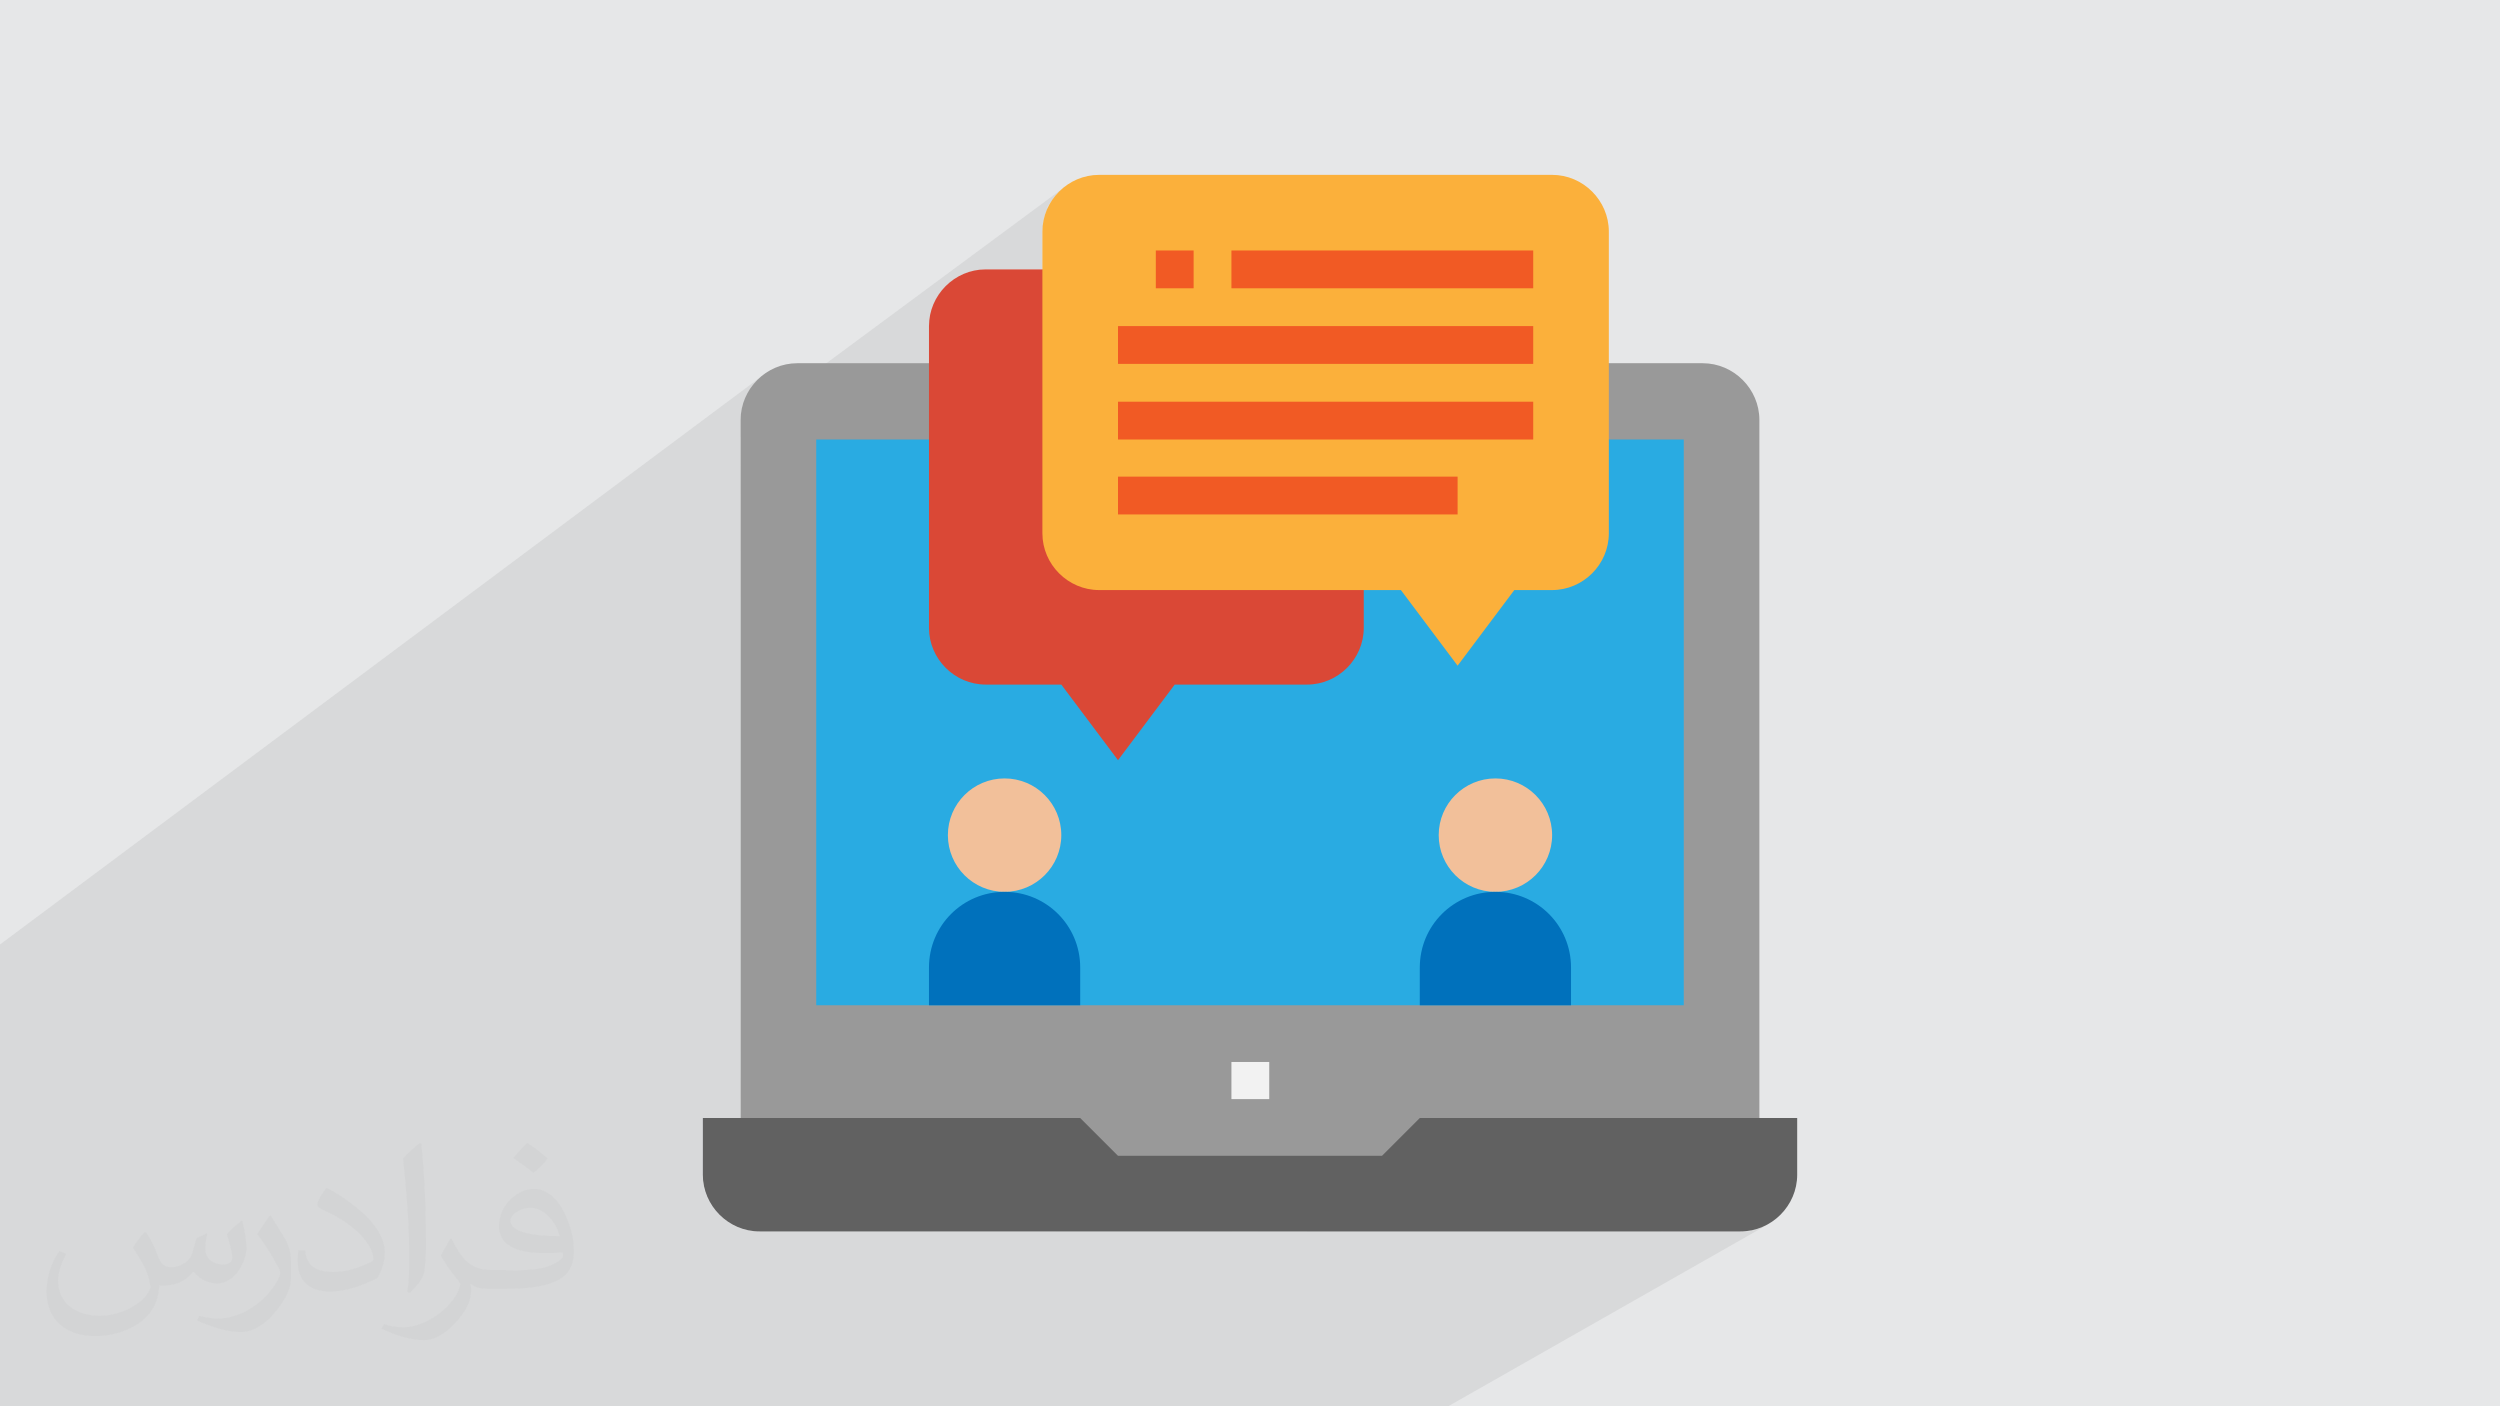 <?xml version="1.0" encoding="UTF-8"?>
<!DOCTYPE svg PUBLIC "-//W3C//DTD SVG 1.1//EN" "http://www.w3.org/Graphics/SVG/1.1/DTD/svg11.dtd">
<!-- Creator: CorelDRAW 2017 -->
<svg xmlns="http://www.w3.org/2000/svg" xml:space="preserve" width="3.703in" height="2.083in" version="1.1" style="shape-rendering:geometricPrecision; text-rendering:geometricPrecision; image-rendering:optimizeQuality; fill-rule:evenodd; clip-rule:evenodd"
viewBox="0 0 3703 2083"
 xmlns:xlink="http://www.w3.org/1999/xlink">
 <defs>
  <style type="text/css">
   <![CDATA[
    .fil10 {fill:#0071BC}
    .fil4 {fill:#29ABE2}
    .fil5 {fill:#616161}
    .fil3 {fill:#999999}
    .fil7 {fill:#DA4836}
    .fil0 {fill:#E6E7E8}
    .fil11 {fill:#F15A24}
    .fil9 {fill:#F2C09A}
    .fil6 {fill:#F2F2F2}
    .fil8 {fill:#FBB03B}
    .fil2 {fill:#373435;fill-opacity:0.031}
    .fil1 {fill:#2B2A29;fill-opacity:0.078}
   ]]>
  </style>
 </defs>
 <g id="Layer_x0020_1">
  <polygon class="fil0" points="0,0 3703,0 3703,2083 0,2083 "/>
  <polygon class="fil1" points="0,1649 0,1614 0,1537 0,1497 0,1483 0,1460 0,1446 0,1437 0,1399 1134,553 1128,558 1122,563 1116,569 1112,576 1107,583 1104,590 1101,598 1099,606 1098,614 1097,623 1097,632 1581,274 1575,278 1569,284 1563,290 1559,296 1554,303 1551,311 1548,318 1546,326 1545,335 1544,343 1544,493 1712,371 1768,371 1768,411 1824,371 2271,371 2271,427 2190,483 2271,483 2271,539 2107,651 2271,651 2494,651 2494,1489 2075,1740 2606,1740 2461,1824 2578,1824 2587,1824 2595,1822 2603,1820 2611,1817 2618,1814 2145,2083 2124,2083 2010,2083 1503,2083 1432,2083 1397,2083 1348,2083 1143,2083 1141,2083 1058,2083 1058,2083 1018,2083 1006,2083 967,2083 736,2083 720,2083 675,2083 568,2083 515,2083 480,2083 475,2083 468,2083 453,2083 405,2083 393,2083 390,2083 360,2083 344,2083 331,2083 322,2083 307,2083 261,2083 224,2083 190,2083 151,2083 144,2083 120,2083 89,2083 7,2083 5,2083 0,2083 0,2042 0,2019 0,1998 0,1996 0,1949 0,1894 0,1874 0,1870 0,1821 0,1773 0,1697 0,1683 0,1676 "/>
  <g id="_2076314681472">
   <g>
    <polygon class="fil0" points="1097,817 1481,539 1536,539 1097,856 "/>
    <polygon class="fil0" points="1097,894 1591,539 2030,539 1097,1187 "/>
    <polygon class="fil0" points="1097,856 1536,539 1612,539 1097,909 "/>
    <polygon class="fil0" points="1097,1288 2189,539 2271,539 1097,1339 "/>
    <polygon class="fil0" points="1097,1187 2030,539 2109,539 1097,1238 "/>
    <polygon class="fil0" points="1097,885 1579,539 2189,539 1097,1288 "/>
    <polygon class="fil0" points="1097,1045 1656,651 2271,651 1097,1441 "/>
    <polygon class="fil0" points="1097,992 1656,595 1656,651 1097,1045 "/>
    <polygon class="fil0" points="1097,673 1279,539 1544,539 1544,790 1097,1104 "/>
    <polygon class="fil0" points="1097,732 1209,651 2494,651 1097,1576 "/>
    <polygon class="fil0" points="1097,1576 2494,651 2494,1489 2075,1740 1097,1740 "/>
    <polygon class="fil0" points="1097,1661 2299,874 2307,874 2316,872 2324,870 2331,867 2339,864 2346,860 1097,1676 "/>
    <polygon class="fil0" points="1097,1628 2243,874 2299,874 1097,1661 "/>
    <polygon class="fil0" points="1097,1526 2075,874 2159,986 1097,1680 "/>
    <polygon class="fil0" points="1097,1423 2159,706 2159,762 1097,1475 "/>
    <polygon class="fil0" points="1097,1099 1656,706 2159,706 1097,1423 "/>
    <line class="fil0" x1="2327" y1="1489" x2="2327" y2= "1489" />
    <polygon class="fil0" points="1696,1740 2103,1489 2327,1489 1913,1740 "/>
    <line class="fil0" x1="2103" y1="1489" x2="2103" y2= "1489" />
    <polygon class="fil0" points="1609,1740 2103,1433 2103,1489 1696,1740 "/>
    <polygon class="fil0" points="1273,1740 2168,1168 2162,1173 2156,1178 2150,1184 2145,1190 2141,1197 2138,1205 2135,1212 2133,1220 2131,1229 2131,1237 2131,1246 2133,1254 2135,1262 2138,1270 2141,1277 2145,1284 2150,1291 2156,1297 2162,1302 2168,1307 2175,1311 2182,1314 2190,1317 2198,1319 2206,1321 2215,1321 2223,1321 2232,1319 2240,1317 2248,1314 2255,1311 2262,1307 1567,1740 "/>
    <polygon class="fil0" points="1514,1740 2152,1340 2144,1347 2136,1354 2129,1362 2122,1370 2117,1380 2112,1389 2108,1400 2105,1410 2104,1421 2103,1433 1609,1740 "/>
    <polygon class="fil0" points="1097,1617 1377,1433 1377,1489 1097,1672 "/>
    <polygon class="fil0" points="1097,1672 1377,1489 1600,1489 1209,1740 1097,1740 "/>
    <line class="fil0" x1="2019" y1="930" x2="2019" y2= "930" />
    <polygon class="fil0" points="1097,1104 1544,790 1545,799 1546,807 1548,815 1551,823 1554,830 1559,837 1563,844 1569,849 1575,855 1581,860 1588,864 1596,867 1603,870 1611,872 1620,874 1628,874 1097,1241 "/>
    <polygon class="fil0" points="1097,689 1301,539 1377,539 1377,930 1097,1126 "/>
    <polygon class="fil0" points="1097,632 1224,539 1279,539 1097,673 "/>
    <line class="fil0" x1="1377" y1="1489" x2="1377" y2= "1489" />
    <polygon class="fil0" points="1097,648 1244,539 1301,539 1097,689 "/>
    <polygon class="fil0" points="1097,1241 1628,874 2075,874 1097,1526 "/>
    <polygon class="fil0" points="1097,1126 1377,930 1377,938 1378,947 1380,955 1383,963 1387,970 1391,977 1396,983 1401,989 1407,995 1414,999 1421,1004 1428,1007 1436,1010 1444,1012 1452,1013 1461,1014 1097,1264 "/>
    <line class="fil0" x1="1461" y1="1014" x2="1461" y2= "1014" />
    <polygon class="fil0" points="1097,1264 1461,1014 1572,1014 1097,1338 "/>
    <polygon class="fil0" points="1097,1569 1935,1014 1944,1013 1952,1012 1960,1010 1968,1007 1975,1004 1982,999 1097,1585 "/>
    <polygon class="fil0" points="1097,1446 1740,1014 1935,1014 1097,1569 "/>
    <polygon class="fil0" points="1097,1338 1572,1014 1656,1125 1097,1499 "/>
    <polygon class="fil0" points="1097,1401 1442,1168 1435,1173 1429,1178 1424,1184 1419,1190 1415,1197 1411,1205 1408,1212 1406,1220 1405,1229 1405,1237 1405,1246 1406,1254 1408,1262 1411,1270 1415,1277 1419,1284 1424,1291 1429,1297 1435,1302 1442,1307 1448,1311 1456,1314 1464,1317 1472,1319 1480,1321 1488,1321 1497,1321 1505,1319 1513,1317 1521,1314 1528,1311 1535,1307 1097,1596 "/>
    <polygon class="fil0" points="1555,1740 1824,1573 1880,1573 1610,1740 "/>
    <polygon class="fil0" points="1610,1740 1880,1573 1880,1628 1699,1740 "/>
    <polygon class="fil0" points="1965,1740 2103,1656 2047,1712 2001,1740 "/>
    <line class="fil0" x1="1600" y1="1489" x2="1600" y2= "1489" />
    <polygon class="fil0" points="1097,1558 1426,1340 1417,1347 1409,1354 1402,1362 1396,1370 1390,1380 1385,1389 1382,1400 1379,1410 1377,1421 1377,1433 1097,1617 "/>
    <path class="fil0" d="M1128 558l6 -5 -6 5c-2,2 -4,4 -6,5l-5 6c-2,2 -3,4 -5,6l-4 7c-1,2 -2,5 -4,7l-3 8c-1,3 -2,5 -2,8l-1 8c0,3 0,6 0,9l0 -9c0,-3 1,-6 1,-8l2 -8c1,-3 2,-5 3,-8l4 -7c1,-2 3,-5 4,-7l5 -6c2,-2 4,-4 5,-6l6 -5 0 0z"/>
   </g>
   <g>
    <polygon class="fil0" points="1209,736 1327,651 1381,651 1209,775 "/>
    <polygon class="fil0" points="1209,813 1435,651 1869,651 1209,1109 "/>
    <polygon class="fil0" points="1209,775 1381,651 1457,651 1209,828 "/>
    <polygon class="fil0" points="1209,1212 2027,651 2107,651 1209,1263 "/>
    <polygon class="fil0" points="1209,1109 1869,651 1947,651 1209,1160 "/>
    <polygon class="fil0" points="1209,805 1423,651 2027,651 1209,1212 "/>
    <polygon class="fil0" points="1209,966 1656,651 2271,651 1209,1366 "/>
    <polygon class="fil0" points="1209,913 1578,651 1656,651 1209,966 "/>
    <polygon class="fil0" points="1544,651 1544,790 1209,1026 1209,651 "/>
    <polygon class="fil0" points="1209,651 2494,651 1229,1489 1209,1489 "/>
    <polygon class="fil0" points="1229,1489 2494,651 2494,1489 "/>
    <polygon class="fil0" points="1361,1489 2299,874 2307,874 2316,872 2324,870 2331,867 2339,864 2346,860 1384,1489 "/>
    <polygon class="fil0" points="1309,1489 2243,874 2299,874 1361,1489 "/>
    <polygon class="fil0" points="1209,1451 2075,874 2159,986 1390,1489 1209,1489 "/>
    <polygon class="fil0" points="1209,1348 2159,706 2159,762 1209,1400 "/>
    <polygon class="fil0" points="1209,1020 1656,706 2159,706 1209,1348 "/>
    <line class="fil0" x1="2327" y1="1489" x2="2327" y2= "1489" />
    <line class="fil0" x1="2103" y1="1489" x2="2103" y2= "1489" />
    <polygon class="fil0" points="2013,1489 2103,1433 2103,1489 "/>
    <polygon class="fil0" points="1666,1489 2168,1168 2162,1173 2156,1178 2150,1184 2145,1190 2141,1197 2138,1205 2135,1212 2133,1220 2131,1229 2131,1237 2131,1246 2133,1254 2135,1262 2138,1270 2141,1277 2145,1284 2150,1291 2156,1297 2162,1302 2168,1307 2175,1311 2182,1314 2190,1317 2198,1319 2206,1321 2215,1321 2223,1321 2232,1319 2240,1317 2248,1314 2255,1311 2262,1307 1970,1489 "/>
    <polygon class="fil0" points="1915,1489 2152,1340 2144,1347 2136,1354 2129,1362 2122,1370 2117,1380 2112,1389 2108,1400 2105,1410 2104,1421 2103,1433 2013,1489 "/>
    <polygon class="fil0" points="1292,1489 1377,1433 1377,1489 "/>
    <line class="fil0" x1="2019" y1="930" x2="2019" y2= "930" />
    <polygon class="fil0" points="1209,1026 1544,790 1545,799 1546,807 1548,815 1551,823 1554,830 1559,837 1563,844 1569,849 1575,855 1581,860 1588,864 1596,867 1603,870 1611,872 1620,874 1628,874 1209,1163 "/>
    <polygon class="fil0" points="1377,651 1377,930 1209,1047 1209,651 "/>
    <line class="fil0" x1="1377" y1="1489" x2="1377" y2= "1489" />
    <polygon class="fil0" points="1209,1163 1628,874 2075,874 1209,1451 "/>
    <polygon class="fil0" points="1209,1047 1377,930 1377,938 1378,947 1380,955 1383,963 1387,970 1391,977 1396,983 1401,989 1407,995 1414,999 1421,1004 1428,1007 1436,1010 1444,1012 1452,1013 1461,1014 1209,1187 "/>
    <line class="fil0" x1="1461" y1="1014" x2="1461" y2= "1014" />
    <polygon class="fil0" points="1209,1187 1461,1014 1572,1014 1209,1262 "/>
    <polygon class="fil0" points="1219,1489 1935,1014 1944,1013 1952,1012 1960,1010 1968,1007 1975,1004 1982,999 1243,1489 "/>
    <polygon class="fil0" points="1209,1371 1740,1014 1935,1014 1219,1489 1209,1489 "/>
    <polygon class="fil0" points="1209,1262 1572,1014 1656,1125 1209,1425 "/>
    <polygon class="fil0" points="1209,1325 1442,1168 1435,1173 1429,1178 1424,1184 1419,1190 1415,1197 1411,1205 1408,1212 1406,1220 1405,1229 1405,1237 1405,1246 1406,1254 1408,1262 1411,1270 1415,1277 1419,1284 1424,1291 1429,1297 1435,1302 1442,1307 1448,1311 1456,1314 1464,1317 1472,1319 1480,1321 1488,1321 1497,1321 1505,1319 1513,1317 1521,1314 1528,1311 1535,1307 1260,1489 1209,1489 "/>
    <line class="fil0" x1="1600" y1="1489" x2="1600" y2= "1489" />
    <polygon class="fil0" points="1209,1484 1426,1340 1417,1347 1409,1354 1402,1362 1396,1370 1390,1380 1385,1389 1382,1400 1379,1410 1377,1421 1377,1433 1292,1489 1209,1489 "/>
   </g>
   <g>
    <path class="fil0" d="M2215 1656l-280 168 -810 0c-46,0 -84,-38 -84,-84l0 0 0 -84 559 0 56 56 391 0 56 -56 112 0z"/>
    <polygon class="fil0" points="1041,1698 1105,1656 1128,1656 1041,1713 "/>
    <polygon class="fil0" points="1041,1665 1054,1656 1105,1656 1041,1698 "/>
    <polygon class="fil0" points="1133,1656 1041,1716 1041,1656 "/>
    <polygon class="fil0" points="1560,1824 1741,1712 1959,1712 1775,1824 "/>
    <polygon class="fil0" points="1474,1824 1655,1711 1656,1712 1741,1712 1560,1824 "/>
    <polygon class="fil0" points="1142,1824 1404,1656 1600,1656 1639,1695 1433,1824 "/>
    <polygon class="fil0" points="1381,1824 1619,1675 1655,1711 1474,1824 "/>
    <polygon class="fil0" points="1121,1656 1041,1708 1041,1656 "/>
    <path class="fil0" d="M1041 1708l79 -52 219 0 -249 160c-29,-13 -49,-42 -49,-76l0 0 0 -32z"/>
    <polygon class="fil0" points="1421,1824 1635,1691 1656,1712 1475,1824 "/>
    <polygon class="fil0" points="1475,1824 1656,1712 1656,1712 1744,1712 1563,1824 "/>
    <path class="fil0" d="M2578 1824l9 0c-3,0 -6,0 -9,0zm9 0l8 -1c-3,1 -6,1 -8,1zm8 -1l8 -2c-3,1 -5,2 -8,2zm8 -2l8 -3c-3,1 -5,2 -8,3zm8 -3l7 -4c-2,1 -5,2 -7,4z"/>
    <line class="fil0" x1="2578" y1="1824" x2="2578" y2= "1824" />
    <polygon class="fil0" points="1826,1824 2011,1712 2047,1712 1862,1824 "/>
    <path class="fil0" d="M1097 1656l0 84 -50 32c-4,-10 -6,-21 -6,-32l0 0 0 -84 56 0z"/>
    <path class="fil0" d="M1048 1772l50 -32 1509 0 -145 84 -1335 0c-35,0 -65,-21 -77,-52z"/>
    <path class="fil0" d="M1041 1740l0 9c0,-3 0,-6 0,-9zm0 9l1 8c-1,-3 -1,-6 -1,-8zm1 8l2 8c-1,-3 -2,-5 -2,-8zm2 8l3 8c-1,-3 -2,-5 -3,-8zm3 8l4 7c-1,-2 -2,-5 -4,-7zm4 7l4 7c-2,-2 -3,-5 -4,-7zm4 7l5 6c-2,-2 -3,-4 -5,-6zm5 6l5 6c-2,-2 -4,-4 -5,-6zm5 6l6 5c-2,-2 -4,-4 -6,-5zm6 5l6 5c-2,-2 -4,-3 -6,-5zm6 5l7 4c-2,-1 -5,-3 -7,-4zm7 4l7 4c-3,-1 -5,-2 -7,-4zm7 4l8 3c-3,-1 -5,-2 -8,-3zm8 3l8 2c-3,-1 -5,-1 -8,-2zm8 2l8 1c-3,0 -6,-1 -8,-1zm8 1l9 0c-3,0 -6,0 -9,0z"/>
    <line class="fil0" x1="1041" y1="1740" x2="1041" y2= "1740" />
   </g>
   <g>
    <polygon class="fil0" points="1824,1573 1880,1573 1880,1628 1824,1628 "/>
    <polygon class="fil0" points="1877,1628 1880,1627 1880,1628 "/>
    <polygon class="fil0" points="1824,1607 1879,1573 1880,1573 1880,1627 1877,1628 1824,1628 "/>
    <polygon class="fil0" points="1836,1573 1824,1580 1824,1573 "/>
    <polygon class="fil0" points="1879,1573 1824,1607 1824,1573 "/>
    <polygon class="fil0" points="1824,1573 1880,1573 1824,1607 "/>
    <polygon class="fil0" points="1824,1607 1880,1573 1880,1628 1824,1628 "/>
   </g>
   <g>
    <polygon class="fil0" points="1377,614 1599,453 1622,477 1377,654 "/>
    <path class="fil0" d="M1377 693l268 -193 181 181 -432 300c-11,-14 -17,-32 -17,-51l0 -237z"/>
    <polygon class="fil0" points="1377,654 1622,477 1654,509 1377,708 "/>
    <polygon class="fil0" points="1498,1014 1890,744 1922,777 1573,1015 1572,1014 "/>
    <path class="fil0" d="M1394 981l432 -300 32 32 -428 296c-14,-6 -27,-15 -36,-27z"/>
    <path class="fil0" d="M1377 684l263 -190 250 250 -392 269 -37 0 0 0c-46,0 -84,-38 -84,-84l0 -246z"/>
    <path class="fil0" d="M1377 848l279 -197 140 0 191 191 -361 243 -54 -71 -112 0 0 0c-46,0 -84,-38 -84,-84l0 -82z"/>
    <polygon class="fil0" points="1377,793 1656,595 1656,651 1377,848 "/>
    <path class="fil0" d="M1378 466l90 -67 76 0 0 391 -168 118 0 -425c0,-6 1,-12 2,-17z"/>
    <path class="fil0" d="M1377 651l419 0 224 224 0 56 0 0c0,16 -4,31 -12,43l-60 40c-4,1 -8,1 -12,1l-196 0 -84 112 -84 -112 -112 0 0 0c-46,0 -84,-38 -84,-84l0 -279z"/>
    <path class="fil0" d="M1947 1013l60 -40c-13,21 -35,36 -60,40z"/>
    <path class="fil0" d="M1866 1014l154 -102 0 19 0 0c0,46 -38,84 -84,84l-70 0z"/>
    <polygon class="fil0" points="1617,1073 1976,830 2009,863 1784,1014 1740,1014 1695,1074 1643,1108 "/>
    <path class="fil0" d="M1377 903l279 -196 196 0 124 124 -359 242 -44 -59 -112 0 0 0c-46,0 -84,-38 -84,-84l0 -27z"/>
    <line class="fil0" x1="2019" y1="930" x2="2019" y2= "930" />
    <path class="fil0" d="M1377 908l168 -118 0 9 1 8 2 8 3 8 4 7 4 7 5 6 5 6 6 5 6 5 7 4 7 4 8 3 8 2 8 1 9 0 -195 135c-33,-11 -56,-43 -56,-79l0 -22z"/>
    <path class="fil0" d="M1469 399l-90 67c8,-38 42,-67 82,-67l8 0z"/>
    <path class="fil0" d="M1408 418l6 -4 -6 5c-2,2 -4,4 -6,5l-5 6c-2,2 -3,4 -5,6l-4 7c-1,2 -2,5 -4,7l-3 8c-1,3 -2,5 -2,8l-1 8c0,3 0,6 0,9l0 -9c0,-3 1,-6 1,-8l2 -8c1,-3 2,-5 3,-8l4 -7c1,-2 3,-5 4,-7l5 -6c2,-2 4,-4 5,-6l6 -5 1 -1z"/>
    <path class="fil0" d="M1433 1009l195 -135 391 0 0 37 -154 102 -126 0 -84 112 -84 -112 -112 0 0 0c-10,0 -19,-2 -28,-5z"/>
    <path class="fil0" d="M1377 930l0 9c0,3 1,6 1,8l2 8c1,3 2,5 3,8l4 7c1,2 3,5 4,7l5 6c2,2 4,4 5,6l6 5c2,2 4,3 6,5l7 4c2,1 5,2 7,4l8 3c3,1 5,2 8,2l8 1c3,0 6,0 9,0l-9 0c-3,0 -6,-1 -8,-1l-8 -2c-3,-1 -5,-2 -8,-3l-7 -4c-2,-1 -5,-3 -7,-4l-6 -5c-2,-2 -4,-4 -6,-5l-5 -6c-2,-2 -3,-4 -5,-6l-4 -7c-1,-2 -2,-5 -4,-7l-3 -8c-1,-3 -2,-5 -2,-8l-1 -8c0,-3 0,-6 0,-9z"/>
    <line class="fil0" x1="1461" y1="1014" x2="1461" y2= "1014" />
    <path class="fil0" d="M1935 1014l9 0c3,0 6,-1 8,-1l8 -2c3,-1 5,-2 8,-3l7 -4c2,-1 5,-3 7,-4l-7 4c-2,1 -5,2 -7,4l-8 3c-3,1 -5,2 -8,2l-8 1c-3,0 -6,0 -9,0z"/>
    <polygon class="fil0" points="1629,1089 1740,1014 1656,1125 "/>
   </g>
   <g>
    <polygon class="fil0" points="1544,493 1712,371 1768,371 1544,533 "/>
    <path class="fil0" d="M1544 572l279 -201 447 0 -696 484c-19,-15 -30,-39 -30,-65l0 -218z"/>
    <polygon class="fil0" points="1544,533 1768,371 1768,427 1544,588 "/>
    <polygon class="fil0" points="1701,874 2271,483 2271,539 1779,874 "/>
    <path class="fil0" d="M1575 855l696 -484 0 56 -647 447c-19,-1 -36,-8 -49,-19z"/>
    <path class="fil0" d="M1544 563l112 -80 615 0 -570 391 -73 0c-46,0 -84,-38 -84,-84l0 -227z"/>
    <path class="fil0" d="M1544 730l112 -79 615 0 -332 224 -311 0c-46,0 -84,-38 -84,-84l0 -61z"/>
    <polygon class="fil0" points="1544,674 1656,595 1656,651 1544,730 "/>
    <path class="fil0" d="M1544 651l838 0 0 74 -280 186 -27 -36 -447 0c-46,0 -84,-38 -84,-84l0 -140z"/>
    <path class="fil0" d="M2102 910l280 -186 0 66c0,46 -38,84 -84,84l-56 0 -84 112 -57 -76z"/>
    <path class="fil0" d="M2149 972l40 -26 -24 32 -8 5 -8 -11zm150 -98l9 0c-3,0 -6,0 -9,0zm9 0l8 -1c-3,1 -6,1 -8,1zm8 -1l8 -2c-3,1 -5,2 -8,2zm8 -2l8 -3c-3,1 -5,2 -8,3zm8 -3l7 -4c-2,1 -5,2 -7,4zm7 -4l7 -4 -2 1c-2,1 -3,2 -5,3z"/>
    <polygon class="fil0" points="2131,948 2243,874 2189,946 2149,972 "/>
    <polygon class="fil0" points="1911,874 2159,706 2159,762 1992,874 "/>
    <path class="fil0" d="M1544 785l112 -78 503 0 -248 168 -283 0c-46,0 -84,-38 -84,-84l0 -5z"/>
    <path class="fil0" d="M1544 790l0 9c0,-3 0,-6 0,-9zm0 9l1 8c-1,-3 -1,-6 -1,-8zm1 8l2 8c-1,-3 -2,-5 -2,-8zm2 8l3 8c-1,-3 -2,-5 -3,-8zm3 8l4 7c-1,-2 -2,-5 -4,-7zm4 7l4 7c-2,-2 -3,-5 -4,-7zm4 7l5 6c-2,-2 -3,-4 -5,-6zm5 6l5 6c-2,-2 -4,-4 -5,-6zm5 6l6 5c-2,-2 -4,-4 -6,-5zm6 5l6 5c-2,-2 -4,-3 -6,-5zm6 5l7 4c-2,-1 -5,-3 -7,-4zm7 4l7 4c-3,-1 -5,-2 -7,-4zm7 4l8 3c-3,-1 -5,-2 -8,-3zm8 3l8 2c-3,-1 -5,-1 -8,-2zm8 2l8 1c-3,0 -6,-1 -8,-1zm8 1l9 0c-3,0 -6,0 -9,0z"/>
    <path class="fil0" d="M1575 278l6 -4 -6 5 1 -1zm-1 1l-6 5c2,-2 4,-4 6,-5zm-6 5l-5 6c2,-2 4,-4 5,-6zm-5 6l-5 6c2,-2 3,-4 5,-6zm-5 6l-4 7c1,-2 3,-5 4,-7zm-4 7l-4 7c1,-3 2,-5 4,-7zm-4 7l-3 8c1,-3 2,-5 3,-8zm-3 8l-2 8c1,-3 1,-5 2,-8zm-2 8l-1 8c0,-3 1,-6 1,-8zm-1 8l0 9c0,-3 0,-6 0,-9z"/>
   </g>
   <g>
    <path class="fil0" d="M2299 1237c0,-46 -38,-84 -84,-84 -46,0 -84,38 -84,84 0,46 38,84 84,84 46,0 84,-38 84,-84z"/>
    <path class="fil0" d="M2168 1168l-6 5c-2,2 -4,4 -6,5l-5 6c-2,2 -3,4 -5,6l-4 7c-1,2 -2,5 -4,7l-3 8c-1,3 -2,5 -2,8l-1 8c0,3 0,6 0,9l0 9c0,3 1,6 1,8l2 8c1,3 2,5 3,8l4 7c1,2 3,5 4,7l5 6c2,2 4,4 5,6l6 5c2,2 4,3 6,5l7 4c2,1 5,2 7,4l8 3c3,1 5,2 8,2l8 1c3,0 6,0 9,0l9 0c3,0 6,-1 8,-1l8 -2c3,-1 5,-2 8,-3l7 -4 2 -1 5 -3 -7 4c-2,1 -5,2 -7,4l-8 3c-3,1 -5,2 -8,2l-8 1c-3,0 -6,0 -9,0l-9 0c-3,0 -6,-1 -8,-1l-8 -2c-3,-1 -5,-2 -8,-3l-7 -4c-2,-1 -5,-3 -7,-4l-6 -5c-2,-2 -4,-4 -6,-5l-5 -6c-2,-2 -3,-4 -5,-6l-4 -7c-1,-2 -2,-5 -4,-7l-3 -8c-1,-3 -2,-5 -2,-8l-1 -8c0,-3 0,-6 0,-9l0 -9c0,-3 1,-6 1,-8l2 -8c1,-3 2,-5 3,-8l4 -7c1,-2 3,-5 4,-7l5 -6c2,-2 4,-4 5,-6l6 -5c2,-2 4,-3 6,-5z"/>
   </g>
   <g>
    <path class="fil0" d="M2215 1321c62,0 112,50 112,112l0 56 0 0 -224 0 0 0 0 -56c0,-62 50,-112 112,-112z"/>
    <line class="fil0" x1="2327" y1="1489" x2="2327" y2= "1489" />
    <line class="fil0" x1="2103" y1="1489" x2="2103" y2= "1489" />
    <path class="fil0" d="M2236 1323l-129 80c13,-47 56,-82 108,-82 7,0 14,1 21,2z"/>
    <path class="fil0" d="M2152 1340l-9 6c3,-2 6,-4 9,-6zm-9 6l-8 7c3,-3 5,-5 8,-7zm-8 7l-7 8c2,-3 5,-5 7,-8zm-7 8l-6 9c2,-3 4,-6 6,-9zm-6 9l-6 9c2,-3 4,-6 6,-9zm-6 9l-5 10c1,-3 3,-7 5,-10zm-5 10l-4 10c1,-4 2,-7 4,-10zm-4 10l-3 11c1,-4 2,-7 3,-11zm-3 11l-2 11c0,-4 1,-7 2,-11zm-2 11l-1 11c0,-4 0,-8 1,-11z"/>
   </g>
   <g>
    <path class="fil0" d="M1517 1158l-112 76c2,-45 39,-81 84,-81 10,0 20,2 29,5z"/>
    <path class="fil0" d="M1568 1264l-85 57c-43,-3 -78,-39 -78,-84 0,-46 38,-84 84,-84 46,0 84,38 84,84 0,9 -2,19 -4,27z"/>
    <path class="fil0" d="M1482 1321l85 -57c-11,33 -43,57 -79,57 -2,0 -4,0 -6,0z"/>
    <path class="fil0" d="M1434 1301l134 -89c3,8 4,17 4,25 0,46 -38,84 -84,84 -21,0 -40,-7 -54,-20z"/>
    <path class="fil0" d="M1408 1213l88 -60c18,2 35,9 48,21l-135 90c-3,-9 -5,-18 -5,-28 0,-8 1,-16 3,-24z"/>
    <path class="fil0" d="M1496 1154l-88 60c10,-35 42,-60 80,-60 3,0 5,0 8,0z"/>
    <path class="fil0" d="M1568 1212l-134 89c-18,-15 -30,-38 -30,-64 0,-46 38,-84 84,-84 37,0 69,25 80,58z"/>
    <path class="fil0" d="M1474 1320l96 -64c-2,8 -5,15 -8,22l-65 43c-3,0 -6,0 -8,0 -5,0 -10,0 -15,-1z"/>
    <path class="fil0" d="M1405 1239l117 -79c30,13 50,42 50,77 0,6 -1,13 -2,19l-96 64c-39,-7 -68,-40 -69,-80z"/>
    <path class="fil0" d="M1558 1191l-139 93c-9,-13 -14,-30 -14,-47 0,-46 38,-84 84,-84 29,0 55,15 70,37z"/>
    <path class="fil0" d="M1442 1168l-6 5c-2,2 -4,4 -6,5l-5 6c-2,2 -3,4 -5,6l-4 7c-1,2 -2,5 -4,7l-3 8c-1,3 -2,5 -2,8l-1 8c0,3 0,6 0,9l0 9c0,3 1,6 1,8l2 8c1,3 2,5 3,8l4 7c1,2 3,5 4,7l5 6c2,2 4,4 5,6l6 5c2,2 4,3 6,5l7 4c2,1 5,2 7,4l8 3c3,1 5,2 8,2l8 1c3,0 6,0 9,0l9 0c3,0 6,-1 8,-1l8 -2c3,-1 5,-2 8,-3l7 -4c2,-1 5,-3 7,-4l-7 4c-2,1 -5,2 -7,4l-8 3c-3,1 -5,2 -8,2l-8 1c-3,0 -6,0 -9,0l-9 0c-3,0 -6,-1 -8,-1l-8 -2c-3,-1 -5,-2 -8,-3l-7 -4c-2,-1 -5,-3 -7,-4l-6 -5c-2,-2 -4,-4 -6,-5l-5 -6c-2,-2 -3,-4 -5,-6l-4 -7c-1,-2 -2,-5 -4,-7l-3 -8c-1,-3 -2,-5 -2,-8l-1 -8c0,-3 0,-6 0,-9l0 -9c0,-3 1,-6 1,-8l2 -8c1,-3 2,-5 3,-8l4 -7c1,-2 3,-5 4,-7l5 -6c2,-2 4,-4 5,-6l6 -5c2,-2 4,-3 6,-5z"/>
   </g>
   <g>
    <path class="fil0" d="M1482 1321l-94 62c17,-35 52,-60 94,-62z"/>
    <path class="fil0" d="M1388 1383l94 -62c2,0 4,0 7,0 62,0 112,50 112,112l0 56 0 0 -224 0 0 0 0 -56c0,-18 4,-35 12,-50z"/>
    <path class="fil0" d="M1377 1478l190 -125c3,3 6,6 9,10l-192 126 -7 0 0 0 0 -10z"/>
    <path class="fil0" d="M1377 1444l166 -109c9,5 17,11 25,18l-190 125 0 -34z"/>
    <path class="fil0" d="M1578 1366l-188 123 -13 0 0 0 0 -56c0,-62 50,-112 112,-112 37,0 69,18 89,45z"/>
    <line class="fil0" x1="1377" y1="1489" x2="1377" y2= "1489" />
    <path class="fil0" d="M1394 1373l75 -50c6,-1 12,-2 19,-2 3,0 5,0 7,0l-113 75c3,-8 7,-16 11,-24z"/>
    <path class="fil0" d="M1470 1323l-75 50c17,-26 44,-44 75,-50z"/>
    <path class="fil0" d="M1510 1323l-131 87c11,-51 56,-89 109,-89 8,0 15,1 22,2z"/>
    <line class="fil0" x1="1600" y1="1489" x2="1600" y2= "1489" />
    <path class="fil0" d="M1426 1340l-9 6c3,-2 6,-4 9,-6zm-9 6l-8 7c3,-3 5,-5 8,-7zm-8 7l-7 8c2,-3 5,-5 7,-8zm-7 8l-6 9c2,-3 4,-6 6,-9zm-6 9l-6 9c2,-3 4,-6 6,-9zm-6 9l-5 10c1,-3 3,-7 5,-10zm-5 10l-4 10c1,-4 2,-7 4,-10zm-4 10l-3 11c1,-4 2,-7 3,-11zm-3 11l-2 11c0,-4 1,-7 2,-11zm-2 11l-1 11c0,-4 0,-8 1,-11z"/>
   </g>
   <g>
    <polygon class="fil0" points="1824,371 2271,371 2190,427 1824,427 "/>
    <polygon class="fil0" points="2190,427 2271,371 2271,427 "/>
   </g>
   <g>
    <polygon class="fil0" points="1656,492 1668,483 2110,483 2030,539 1656,539 "/>
    <polygon class="fil0" points="1690,483 1656,507 1656,483 "/>
    <polygon class="fil0" points="2189,539 2271,483 2271,539 "/>
    <polygon class="fil0" points="2030,539 2110,483 2190,483 2109,539 "/>
    <polygon class="fil0" points="1656,483 2271,483 2189,539 1656,539 "/>
   </g>
   <g>
    <polygon class="fil0" points="1949,595 1869,651 1656,651 1656,595 "/>
    <polygon class="fil0" points="2027,651 2108,595 2189,595 2107,651 "/>
    <polygon class="fil0" points="1869,651 1949,595 2028,595 1947,651 "/>
    <polygon class="fil0" points="2108,595 2027,651 1656,651 1656,595 "/>
   </g>
   <g>
    <polygon class="fil0" points="1788,706 1708,762 1656,762 1656,706 "/>
    <polygon class="fil0" points="1864,762 1945,706 2025,706 1943,762 "/>
    <polygon class="fil0" points="1708,762 1788,706 1866,706 1785,762 "/>
    <polygon class="fil0" points="1945,706 1864,762 1656,762 1656,706 "/>
    <polygon class="fil0" points="2159,726 2105,762 1656,762 1656,706 2159,706 "/>
    <polygon class="fil0" points="1656,706 2159,706 2159,762 1656,762 "/>
    <polygon class="fil0" points="2076,762 2159,706 2159,762 "/>
    <polygon class="fil0" points="1656,706 2159,706 2076,762 1656,762 "/>
   </g>
   <g>
    <polygon class="fil0" points="1712,371 1768,371 1712,411 "/>
    <polygon class="fil0" points="1746,427 1768,411 1768,427 "/>
    <polygon class="fil0" points="1712,411 1768,371 1768,427 1712,427 "/>
   </g>
  </g>
 </g>
 <g id="Layer_x0020_1_0">
  <path class="fil2" d="M217 1826c7,11 12,21 16,32 3,7 5,19 21,19 5,0 11,-1 17,-5 7,-3 12,-9 14,-17l6 -21 15 -7 1 1c-2,8 -3,16 -3,21 0,18 15,24 27,24 7,0 13,-3 13,-10 0,-8 -4,-22 -8,-35 7,-7 14,-14 22,-20l1 1c4,15 6,30 6,40 0,10 -4,20 -8,27 -7,14 -20,25 -36,25 -12,0 -25,-6 -34,-17l-1 0c-9,11 -22,20 -43,20l-7 0c-1,14 -4,24 -9,33 -13,25 -50,42 -85,42 -49,0 -73,-28 -73,-66 0,-23 8,-45 19,-60l10 4c-7,14 -12,27 -12,40 0,35 29,52 62,52 31,0 68,-19 75,-42 -3,-25 -12,-36 -26,-59 4,-7 10,-15 17,-23l1 0 0 0 0 0 0 0zm564 -133c10,6 20,14 30,23 -6,8 -12,15 -21,21 -10,-8 -20,-15 -30,-22 7,-8 14,-15 21,-22l0 0 0 0 0 0zm5 96c-17,0 -30,11 -30,19 0,17 33,23 73,23 -5,-20 -22,-42 -43,-42l0 0zm-37 93c22,0 41,-1 55,-4 16,-4 30,-12 30,-18 0,-1 0,-3 -1,-5 -9,1 -19,1 -29,1 -29,0 -52,-7 -61,-23 -2,-5 -4,-10 -4,-16 0,-16 7,-32 19,-42 10,-9 21,-14 33,-14 20,0 37,16 48,42 6,14 11,30 11,51 0,14 -4,25 -12,34 -16,15 -45,21 -90,21l-20 0 0 0 -5 0c-11,0 -19,-2 -25,-7l-1 0c0,3 1,5 1,7 0,10 -3,23 -10,33 -20,30 -42,43 -60,43 -19,0 -42,-7 -63,-17l4 -7c7,3 16,5 29,5 34,0 78,-33 84,-64 -1,-3 -4,-6 -7,-10 -10,-12 -16,-22 -22,-32 5,-10 10,-18 14,-25l2 0c14,29 28,46 57,46l5 0 0 0 21 0 0 0 0 0 0 0zm-146 31c3,-14 3,-29 3,-43l0 -21c0,-39 -5,-96 -9,-133 7,-8 17,-17 25,-23l2 1c5,47 7,101 7,151 0,13 -1,26 -2,35 -1,12 -8,21 -22,35l-3 -1 0 0zm-151 -62c1,18 10,33 41,33 20,0 36,-5 55,-14 3,-1 5,-3 5,-5 0,-12 -9,-27 -24,-41 -14,-13 -34,-25 -51,-32 -6,-3 -8,-5 -8,-8 0,-5 7,-16 13,-24l2 0c21,11 43,27 60,44 15,16 25,33 25,51 0,13 -4,26 -11,38 -22,11 -46,20 -70,20 -29,0 -48,-14 -48,-45 0,-3 0,-9 1,-16l10 0 0 0 0 0 0 0zm-52 -52l18 29c7,11 13,22 13,41l0 24c0,19 -12,39 -32,60 -15,14 -29,20 -42,20 -19,0 -40,-6 -65,-17l3 -7c8,2 17,4 28,4 36,0 72,-26 89,-58 2,-4 3,-7 3,-9 0,-4 -2,-8 -4,-11 -9,-17 -19,-33 -30,-47 6,-9 12,-18 18,-27l1 0 0 0 0 0 0 0z"/>
  <g id="_2076314673088">
   <path class="fil3" d="M2606 1740l0 -1118c0,-46 -38,-84 -84,-84l-1341 0c-46,0 -84,38 -84,84l0 1118 1509 0z"/>
   <polygon class="fil4" points="1209,651 2494,651 2494,1489 1209,1489 "/>
   <path class="fil5" d="M2662 1656l0 84c0,46 -38,84 -84,84l0 0 -1453 0c-46,0 -84,-38 -84,-84l0 0 0 -84 559 0 56 56 391 0 56 -56 559 0z"/>
   <polygon class="fil6" points="1824,1573 1880,1573 1880,1628 1824,1628 "/>
   <path class="fil7" d="M1544 399l-84 0c-46,0 -84,38 -84,84l0 447c0,46 38,84 84,84l0 0 112 0 84 112 84 -112 196 0c46,0 84,-38 84,-84l0 0 0 -56 -475 -475z"/>
   <path class="fil8" d="M2299 874l-56 0 -84 112 -84 -112 -447 0c-46,0 -84,-38 -84,-84l0 -447c0,-46 38,-84 84,-84l671 0c46,0 84,38 84,84l0 447c0,46 -38,84 -84,84z"/>
   <circle class="fil9" cx="2215" cy="1237" r="84"/>
   <path class="fil10" d="M2215 1321c62,0 112,50 112,112l0 56 0 0 -224 0 0 0 0 -56c0,-62 50,-112 112,-112z"/>
   <circle class="fil9" cx="1488" cy="1237" r="84"/>
   <path class="fil10" d="M1488 1321c62,0 112,50 112,112l0 56 0 0 -224 0 0 0 0 -56c0,-62 50,-112 112,-112z"/>
   <polygon class="fil11" points="1824,371 2271,371 2271,427 1824,427 "/>
   <polygon class="fil11" points="1656,483 2271,483 2271,539 1656,539 "/>
   <polygon class="fil11" points="1656,595 2271,595 2271,651 1656,651 "/>
   <polygon class="fil11" points="1656,706 2159,706 2159,762 1656,762 "/>
   <polygon class="fil11" points="1712,371 1768,371 1768,427 1712,427 "/>
  </g>
 </g>
</svg>
